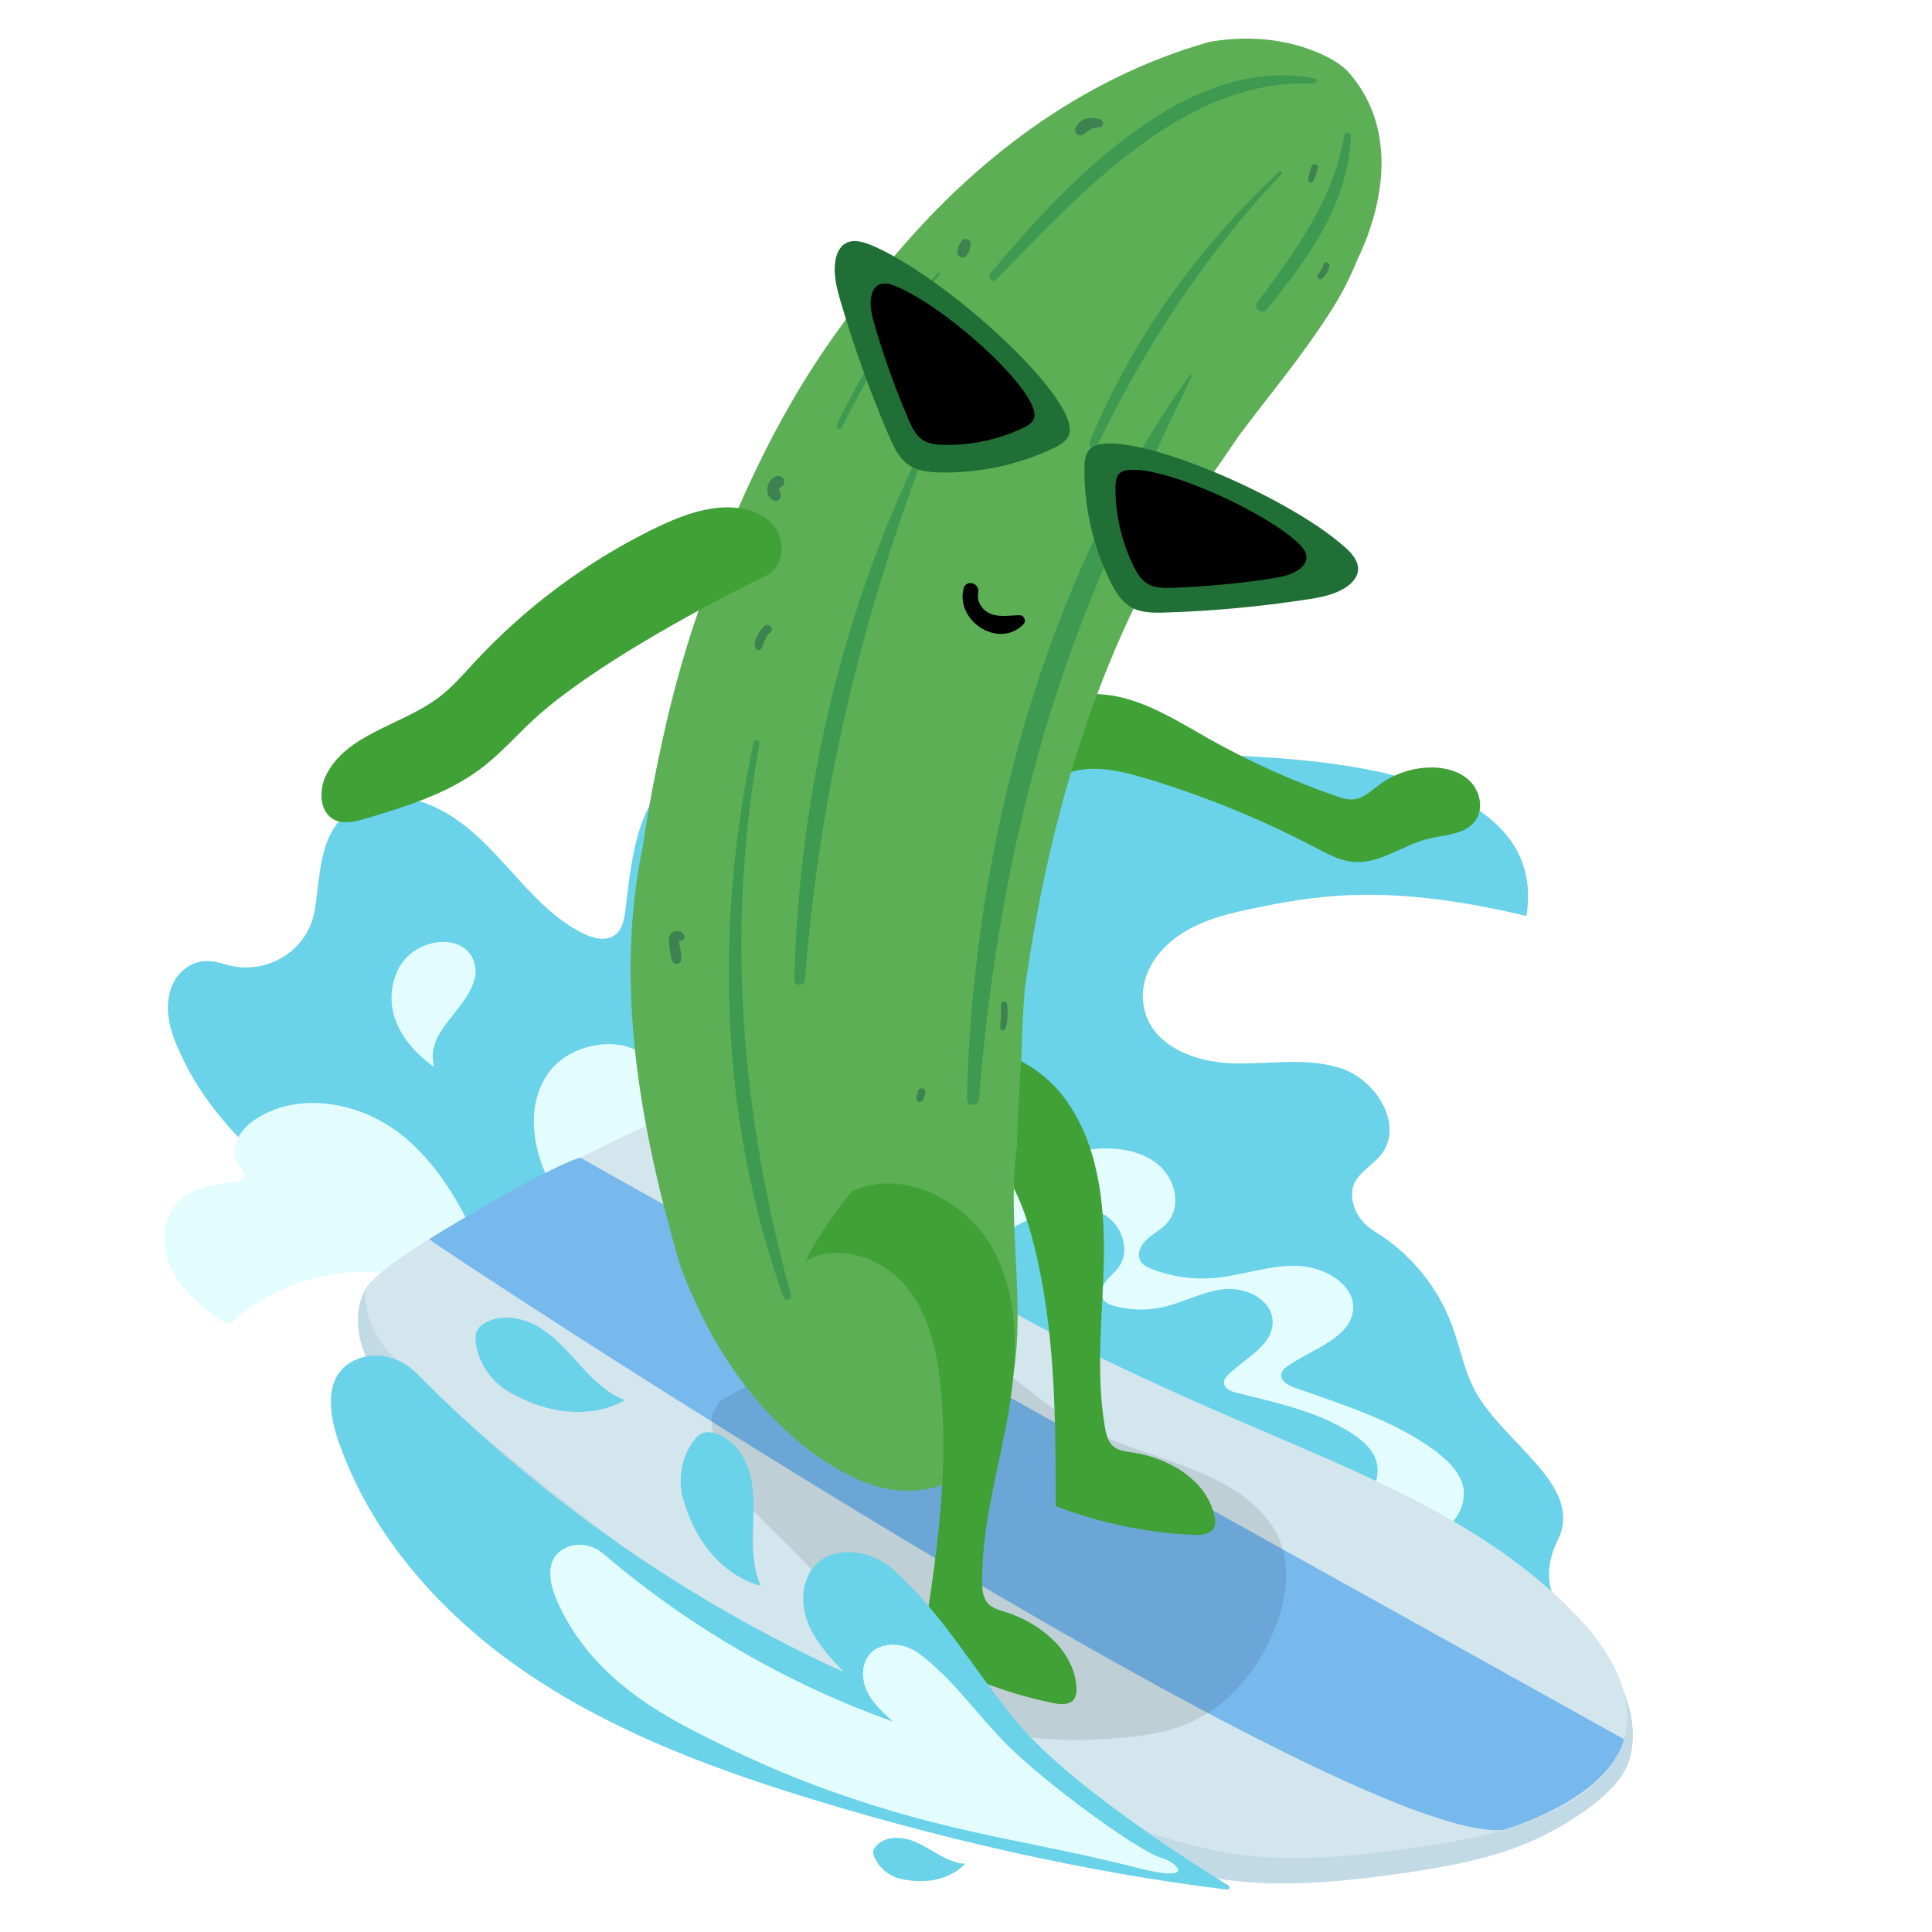 <svg fill="none" height="200" viewBox="0 0 200 200" width="200" xmlns="http://www.w3.org/2000/svg" xmlns:xlink="http://www.w3.org/1999/xlink"><clipPath id="a"><path d="m17 4h152.04v191.62h-152.04z"/></clipPath><path d="m0 0h200v200h-200z" fill="#fff"/><g clip-path="url(#a)"><path d="m19.09 109.93c-1.12-2.26-2.17-4.69-1.5-7.25.27-1.04.89-1.99 1.8-2.57 1.33-.87 2.59-.69 3.85-.3 4.18 1.3 8.61-1.26 9.34-5.58.67-3.98.34-8.61 4.58-10.85 2.05-1.08 4.48-1.08 6.67-.31 7.1 2.49 10.08 10.29 16.45 13.52 1.08.55 2.48.91 3.43.16.72-.57.9-1.56 1.02-2.47.66-5.11.97-10.61 5.18-14.22 2.18-1.87 5.28-2.44 7.78-1.02 3.15 1.79 3.13 5.41 4.04 8.49.77 2.57 3.17 5.26 5.7 4.37.88-.31 1.56-1 2.23-1.65 7.91-7.65 18.84-12.09 29.84-12.12s41.21-.11 38.52 16.69c-13.88-3.3-21.12-2.22-27.37-.97-3.8.76-7.75 1.59-10.47 4.63-1.19 1.33-1.93 3.04-1.87 4.82.18 4.77 5.19 6.69 9.48 6.79 3.77.08 7.69-.69 11.24.58s6.29 5.88 3.95 8.85c-1.19 1.51-3.44 2.26-2.95 4.82.25 1.33 1.14 2.45 2.29 3.15 3.67 2.23 6.53 5.73 8.01 9.76.75 2.03 1.16 4.2 2.08 6.16 2.77 5.86 11.74 10.2 8.84 16.04-3.28 6.6 3.49 10.05 3.53 10.75.2 3.43-11.34-1.51-15.79-4.03-19.54-11.06-113.65-23.4-129.9-56.23z" fill="#6ad2e9"/><path d="m56.61 121.8c-1.59-3.44-2.06-7.62.17-10.74s7.85-4.16 10.45-1.29c1.28 1.41 1.57 3.35 2.53 4.96.21.34.47.7.88.82.4.13.84 0 1.24-.11 3-.88 6-1.77 9.01-2.65 2.89-.85 6.04-1.7 8.9-.77 3.13 1.02 5.12 4.09 5.2 7.12.02.77-.04 1.63.51 2.22.35.38.87.57 1.39.7 2.54.64 5.27.12 7.76-.66s4.91-1.83 7.5-2.3 5.49-.24 7.53 1.28 2.75 4.61.98 6.39c-.6.6-1.41 1.01-2.02 1.61s-1 1.53-.53 2.22c.27.4.76.63 1.23.81 1.98.76 4.17 1.07 6.31.89 2.88-.24 5.66-1.33 8.55-1.27s6.13 1.96 5.87 4.58c-.29 2.89-4.14 4.01-6.69 5.75-.35.24-.7.54-.75.93-.09.69.76 1.14 1.47 1.39 5.03 1.78 10.27 3.39 14.45 6.5 1.21.9 2.35 1.98 2.81 3.34.87 2.59-1.51 5.64-4.48 5.74-3.38.11-5.78-2.79-8.33-4.82-2.91-2.32-6.56-3.7-10.13-5.04-4.93-1.85-9.86-3.7-14.82-5.49-2.55-.92-5.22-1.85-7.96-1.68-1.56.09-3.08.54-4.64.58-2.18.05-4.28-.69-6.3-1.45-13.91-5.26-38.08-19.57-38.08-19.57z" fill="#e3fdff"/><path d="m65.9 132.99c-1.58-2.76-2.39-6.25-.98-9.1 1.4-2.85 5.62-4.27 7.93-2.08 1.13 1.07 1.56 2.69 2.47 3.96.19.27.44.54.76.61s.65-.07.94-.21c2.22-1.03 4.45-2.07 6.67-3.1 2.14-.99 4.48-2.01 6.79-1.5 2.52.56 4.37 2.97 4.75 5.53.1.65.14 1.38.62 1.83.31.29.73.4 1.15.46 2.03.3 4.08-.4 5.92-1.3s3.59-2.02 5.55-2.65 4.21-.73 5.95.37 2.6 3.64 1.42 5.32c-.4.57-.98.99-1.39 1.55s-.61 1.39-.18 1.93c.25.31.65.46 1.03.57 1.61.45 3.33.51 4.97.16 2.2-.47 4.23-1.66 6.46-1.89s4.94 1.07 5.01 3.32c.08 2.47-2.78 3.78-4.56 5.5-.24.24-.49.52-.48.86 0 .59.7.89 1.28 1.04 4.07 1.03 8.28 1.89 11.83 4.13 1.03.65 2.02 1.45 2.52 2.56.94 2.11-.58 4.91-2.86 5.28-2.6.42-4.75-1.81-6.93-3.29-2.49-1.69-5.45-2.51-8.35-3.3-4-1.1-8-2.19-12.01-3.24-2.07-.54-4.22-1.07-6.32-.67-1.19.23-2.32.75-3.52.93-1.68.25-3.38-.18-5.01-.63-11.28-3.13-31.42-12.95-31.42-12.95z" fill="#6ad2e9"/><path d="m50.74 135c-3.2-2.4-6.14-2.79-11.48-3.27s-10.84 1.31-14.87 4.84c-.19.17-.4.35-.65.39-.33.05-.64-.14-.91-.33-2.05-1.41-4.05-3.07-5.12-5.31s-.99-5.21.79-6.95c1.5-1.47 3.77-1.75 5.85-2.04.35-.05.76-.14.91-.47.21-.48-.31-.92-.63-1.33-1.09-1.39.1-3.44 1.54-4.47 4.43-3.17 10.89-2.06 15.2 1.26s6.91 8.39 9 13.42c.81 1.96 5.53 6.36 3.4 7.1l-3.01-2.84z" fill="#e3fdff"/><path d="m72.36 116.19c.6-.25 1.27-.5 1.89-.32.53.15.93.59 1.3 1.01 14.38 16.16 34.66 25.62 54.54 34.12 11.54 4.94 25.56 9.2 34.17 18.33 3.22 3.42 5.72 8.29 4.43 12.81-.91 3.16-5.37 6.01-8.27 7.55-4.71 2.51-10.06 3.49-15.34 4.24-6.01.86-12.12 1.46-18.14.68-5.43-.71-39.82-8.31-87.3-51.44-1.85-1.68-3.88-6.81-1.55-10.09 2.09-2.94 27.14-13.97 34.26-16.9z" fill="#c1dae6"/><path d="m73.53 113.55c.6-.25 1.27-.5 1.89-.32.53.15.93.59 1.3 1.01 14.38 16.16 34.66 25.62 54.54 34.12 11.54 4.94 23.53 9.95 32.14 19.09 3.22 3.42 6.03 8.08 4.74 12.6-.91 3.16-3.64 5.46-6.54 7.01-4.71 2.51-10.06 3.49-15.34 4.24-6.01.86-12.12 1.46-18.14.68-5.43-.71-39.82-8.31-87.3-51.44-1.85-1.68-3.06-4.2-3.01-6.7.07-3.61 28.61-17.36 35.73-20.29z" fill="#d3e5ed"/><path d="m44.43 128.27c0 .29 94.42 62.51 111.13 61.17 0 0 10.68-2.93 12.57-9.39 0 0-107.64-59.87-107.96-60.16s-6.4 2.63-15.74 8.38z" fill="#77b8ed"/><path d="m73.72 146.42c-.29 3.48 1.56 6.81 3.84 9.44s5.04 4.81 7.17 7.57c2.19 2.84 3.66 6.21 5.98 8.94 5.9 6.93 15.94 8.29 24.89 7.57 2.57-.21 5.16-.55 7.52-1.59 4.05-1.77 7.09-5.46 8.78-9.6 1.22-2.97 1.79-6.44.53-9.41-1-2.36-3.03-4.12-5.21-5.41-5.11-3.01-11.23-3.85-16.32-6.89-3.7-2.22-6.75-5.54-10.69-7.26-4.18-1.82-8.99-1.64-13.36-.4s-8.39 3.47-12.37 5.67l-.76 1.35z" fill="#000" opacity=".1"/><path d="m100.29 136.29c-.83 5.61-1.97 11-6.66 14.67-.83.65.23 1.88 1.09 1.41 5.74-3.13 6.23-10.15 6.4-15.97.01-.46-.76-.59-.83-.11z" fill="#3e9951"/><path d="m74.13 127.09c1.8 6.14 4.01 12.14 6.95 17.82.19.36.7.04.54-.31-2.61-5.78-4.96-11.62-6.78-17.7-.13-.45-.84-.26-.71.2z" fill="#3e9951"/><path d="m85.01 128.97.12.49c.04.19.14.35.23.52.11.2.36.29.58.23.2-.05.4-.27.37-.49-.02-.19-.02-.39-.09-.56l-.18-.47c-.1-.27-.36-.45-.65-.37s-.44.37-.37.65z" fill="#3e8251"/><path d="m94.39 133.25c.23.33.25.65.12 1.03-.22.66.76 1.05 1.1.46.39-.67.34-1.52-.08-2.17-.19-.3-.59-.42-.91-.24-.29.17-.45.62-.24.91z" fill="#3e8251"/><path d="m90.6 145.47c-.13.14-.27.27-.36.43-.12.21-.1.52.09.69.07.07.16.12.25.15.14.05.31.01.44-.06.16-.09.3-.23.45-.35.11-.1.18-.29.18-.43s-.07-.33-.18-.43-.27-.19-.43-.18-.32.06-.43.18z" fill="#3e8251"/><path d="m101.83 144.68c-.04.11-.08.23-.11.34-.04.15-.05.31-.06.46-.02.23.19.49.41.54s.52-.03.63-.26c.07-.14.15-.27.19-.42.03-.11.06-.23.09-.35.08-.3-.1-.67-.42-.74s-.64.1-.74.42z" fill="#3e8251"/><path d="m69.71 127.06c.22.44.39 1 .89 1.18.25.09.53-.1.6-.34.09-.3-.03-.57-.16-.83l-.31-.61c-.14-.29-.55-.37-.81-.21-.29.17-.36.52-.21.81z" fill="#3e8251"/><path d="m94.61 109.9c4.8-3.34 11.92-1.03 15.47 3.62s4.28 10.85 4.19 16.7c-.1 5.85-.89 11.75.11 17.52.13.73.31 1.51.88 1.99.52.44 1.25.52 1.93.62 3.75.55 7.65 2.8 8.51 6.5.11.45.16.96-.08 1.36-.38.65-1.28.71-2.04.68-4.88-.21-9.73-1.23-14.29-2.98-.01-9.1-.04-18.32-2.28-27.14-.95-3.74-2.41-7.55-5.32-10.09-2.91-2.54-7.62-3.35-10.62-.93.64-2.73 2.08-5.27 4.1-7.22z" fill="#40a137"/><path d="m107.63 73.53c2.51-1.93 6.04-2.04 9.08-1.17s5.75 2.61 8.51 4.16c4.17 2.34 8.54 4.31 13.06 5.88.62.22 1.28.43 1.93.34.98-.13 1.74-.88 2.53-1.47 1.5-1.13 3.36-1.77 5.24-1.82 1.51-.04 3.1.34 4.18 1.4s1.45 2.9.56 4.12c-1.06 1.45-3.17 1.43-4.92 1.87-2.61.65-4.95 2.59-7.63 2.39-1.41-.11-2.71-.81-3.96-1.47-5.68-2.98-11.64-5.41-17.78-7.24-2.91-.87-6.21-1.56-8.84-.04-.75-1.49-1.26-3.09-1.5-4.74l-.46-2.2z" fill="#40a137"/><path d="m139.44 7.3c5.12 5.59 4.04 13.37 1.11 19.51-.28.68-.58 1.37-.92 2.07s-.7 1.39-1.11 2.1c-2.59 4.32-5.57 8-8.47 11.76-.58.76-1.17 1.52-1.75 2.3-.7 1.02-1.4 2.04-2.11 3.08-11.55 15.82-17.4 34.96-20.11 54.3-.06.75-.11 1.51-.16 2.28-.09 1.54-.15 3.08-.17 4.64-.07 1.03-.14 2-.19 2.95-.06.94-.12 1.86-.16 2.76-.05 1.2-.09 2.36-.11 3.47-1.62 11.02 3.41 24.53-4.94 33.55-.75.62-1.59 1.13-2.49 1.51-.91.38-1.9.62-2.97.7-1.13.09-2.21 0-3.24-.21-1.05-.21-2.06-.56-3.04-1.02-1.79-.83-3.43-1.83-4.91-2.97-.74-.57-1.45-1.17-2.12-1.81-4.39-3.98-7.57-8.86-9.9-14.15-.47-1.06-.9-2.13-1.3-3.22-4.07-13.94-6.85-28.96-3.82-43.37.18-1.22.37-2.44.58-3.66.42-2.44.91-4.86 1.44-7.26.28-1.29.58-2.56.89-3.82.32-1.26.65-2.51 1.01-3.76.36-1.26.74-2.51 1.14-3.76 3.66-11.02 8.48-22.02 15.39-31.43.72-1.04 1.48-2.1 2.26-3.15.84-1.13 1.7-2.22 2.57-3.29 8.79-10.69 19.89-19.25 33.41-23.08.94-.15 1.88-.26 2.83-.3 2.84-.13 5.7.29 8.43 1.46 1.17.5 2.21 1.12 2.93 1.82z" fill="#5daf55"/><g fill="#3e9951"><path d="m78.02 76.83c-4.08 19-3.49 39.06 3.09 57.45.17.48.92.29.78-.21-5.19-18.76-6.77-37.84-3.27-57.07.07-.39-.52-.56-.6-.17z"/><path d="m123.16 38.85c-15.15 21.19-22.46 49.14-23.07 74.93-.02.81 1.19.79 1.25 0 1.03-13.06 3.21-26 6.95-38.57 3.76-12.64 9.39-24.39 15.07-36.24.06-.13-.11-.23-.19-.11z"/><path d="m96.09 44.97c-8.8 17.49-13.36 36.88-13.86 56.44-.02.72 1.05.7 1.1 0 1.48-19.46 6.01-38.13 13.06-56.32.07-.17-.22-.29-.3-.13z"/><path d="m136.1 8.12c-13.34-2.61-25.96 11.06-33.58 20.19-.36.43.22 1.03.62.62 8.68-8.85 19.35-20.89 32.88-20.28.31.01.38-.48.07-.54z"/><path d="m97.08 28.24c-4.19 4.77-7.76 9.99-10.45 15.74-.16.34.34.64.51.3 2.79-5.68 6.08-10.99 10.13-15.86.1-.13-.07-.31-.18-.18z"/><path d="m139.16 13.97c-1.09 6.71-5.08 12.04-9.02 17.37-.41.55.52 1.27.95.73 4.33-5.29 8.46-10.95 8.76-18.01.02-.38-.62-.49-.68-.09z"/><path d="m132.42 17.76c-8.45 7.95-15.21 17.27-19.63 28.03-.19.46.59.79.8.34 4.98-10.32 11.16-19.79 19.08-28.11.16-.17-.09-.42-.26-.26z"/></g><g fill="#3e8251"><path d="m135.76 17.22c-.14.46-.28.9-.34 1.38-.03.29.42.4.54.15.21-.43.32-.89.46-1.34.13-.42-.54-.61-.66-.18z"/><path d="m136.99 27.38c-.09.41-.31.77-.57 1.1-.17.23.17.57.4.4.43-.33.68-.79.79-1.33.08-.4-.53-.58-.62-.17z"/><path d="m113.99 12.42c-.95-.42-2.15-.22-2.63.78-.27.56.38 1.09.87.67.43-.38.97-.71 1.56-.69.38.01.58-.59.2-.76z"/><path d="m79.14 64.8c-.36.32-.65.71-.83 1.16-.14.34-.37 1.01.03 1.27s.6-.28.69-.57c.16-.49.35-.88.74-1.23.43-.39-.2-1.01-.63-.63z"/><path d="m103.62 103.98c.03.81-.05 1.61-.07 2.42 0 .31.44.36.53.07.27-.82.26-1.64.19-2.49-.04-.41-.66-.42-.64 0z"/><path d="m80.25 49.34c-.43.19-.73.63-.8 1.08-.1.55.06 1.06.56 1.36s1-.28.74-.74c-.03-.05-.04-.12-.07-.23s0 0-.02-.06c0-.02 0-.15 0-.07.02-.11.01-.11.07-.19.03-.04-.02 0 .05-.05-.07.05.1-.04.1-.04.3-.14.37-.57.22-.84-.18-.31-.53-.35-.84-.22z"/><path d="m99.6 24.89c-.27.33-.52.79-.51 1.23s.6.73.92.38c.3-.32.45-.81.48-1.25s-.6-.71-.89-.37z"/><path d="m70.84 96.9c-.16-.59-1.07-.72-1.42-.22-.23.33-.19.75-.14 1.12.07.54.09 1.12.29 1.63s.92.44.96-.13c.03-.42-.07-.83-.14-1.24-.05-.32-.2-.72 0-1.01l-.26.2-.08-.13c.18.48.92.3.78-.22z"/><path d="m95.03 112.96-.16.65c-.05.19.06.39.25.45s.38-.07.45-.25l.22-.64c.07-.2-.08-.44-.28-.49s-.43.06-.49.28z"/></g><path d="m90.25 25.4c-.88-.37-1.92-.68-2.74-.2-.61.36-.92 1.09-1.03 1.79-.24 1.44.15 2.89.56 4.29 1.39 4.72 3.05 9.35 4.99 13.86.48 1.12 1.03 2.3 2.04 2.99.94.64 2.13.76 3.26.78 4.08.09 8.18-.81 11.86-2.58.53-.26 1.05-.58 1.36-1.08 2.05-3.22-12.4-16.51-20.3-19.85z" fill="#206f36"/><path d="m92.81 29.66c-.61-.26-1.34-.48-1.91-.14-.43.25-.64.76-.72 1.25-.17 1 .11 2.02.39 2.99.97 3.29 2.13 6.52 3.48 9.67.34.78.72 1.6 1.42 2.08.65.45 1.48.53 2.27.54 2.85.06 5.71-.56 8.27-1.8.37-.18.73-.41.95-.75 1.43-2.25-8.65-11.52-14.16-13.85z" fill="#000"/><path d="m139.24 56.65c.71.64 1.43 1.45 1.34 2.4-.07.71-.59 1.29-1.18 1.7-1.2.82-2.68 1.09-4.12 1.31-4.86.74-9.76 1.2-14.67 1.35-1.22.04-2.52.04-3.57-.58-.97-.58-1.59-1.6-2.09-2.62-1.81-3.66-2.74-7.75-2.69-11.83 0-.59.08-1.19.4-1.69 2.05-3.23 20.21 4.23 26.58 9.97z" fill="#206f36"/><path d="m134.3 56.14c.49.44 1 1.01.94 1.67-.05.49-.42.9-.82 1.18-.84.58-1.87.76-2.88.91-3.39.52-6.81.83-10.24.95-.85.03-1.76.03-2.49-.41-.68-.4-1.11-1.12-1.46-1.83-1.26-2.55-1.91-5.41-1.88-8.26 0-.41.06-.83.28-1.18 1.43-2.25 14.1 2.95 18.55 6.96z" fill="#000"/><path d="m99.75 60.94c-.84 3.36 3.65 6.28 6.19 3.69.33-.34.09-.94-.39-.94-.92 0-1.87.2-2.78-.07-.97-.29-1.7-1.22-1.51-2.26s-1.27-1.42-1.52-.42z" fill="#000"/><path d="m54.53 75.15c-1.54 1.52-3.03 3.11-4.76 4.42-3.47 2.61-7.73 3.91-11.88 5.16-1.08.32-2.29.64-3.29.13-1.53-.78-1.61-3.02-.87-4.56 2.1-4.35 7.86-5.2 11.71-8.12 1.38-1.05 2.52-2.37 3.69-3.64 5.2-5.61 11.42-10.26 18.27-13.66 2.26-1.12 4.64-2.13 7.16-2.33 2.01-.16 4.23.3 5.53 1.85s1.06 4.35-.78 5.18c0 0-17.54 8.43-24.78 15.58z" fill="#40a137"/><path d="m88.13 123.37c5.27-2.54 11.93.87 14.71 6.02 2.77 5.15 2.52 11.39 1.5 17.15s-2.74 11.46-2.66 17.31c0 .74.07 1.54.56 2.1.45.52 1.15.71 1.81.91 3.62 1.14 7.11 3.98 7.38 7.76.03.46 0 .97-.29 1.33-.48.58-1.38.5-2.12.35-4.79-.98-9.41-2.75-13.64-5.2 1.43-8.99 2.86-18.09 2.04-27.16-.35-3.85-1.18-7.84-3.66-10.8-2.47-2.97-6.99-4.51-10.35-2.59 1.06-2.6 4.73-7.19 4.73-7.19z" fill="#40a137"/><path d="m41.11 100.55c1.81-4.01 8.34-4.23 8.12.36-.64 3.66-5.34 5.74-4.27 9.54 0 0-6.35-3.96-3.85-9.9z" fill="#e3fdff"/><path d="m105.38 178.39c-4.38-5.21-7.72-11.27-12.84-15.84-1.3-1.16-2.98-1.9-4.72-1.87-4.37.07-5.35 4.15-4.26 7.12.75 2.05 2.3 3.71 3.8 5.3-16.46-7.51-31.54-18.06-44.25-30.95-1.53-1.55-3.8-2.25-5.86-1.55-3.72 1.27-3.32 5.32-2.29 8.37 3.35 9.87 10.64 18.07 19.22 23.98s18.43 9.73 28.38 12.84c14.1 4.41 29.75 8.04 44.47 9.82.24.03.35-.29.14-.42-3.49-2.15-16.3-10.26-21.81-16.81z" fill="#6ad2e9"/><path d="m70.74 155.25c-.61-2.07-.21-4.47 1.12-6.17.22-.29.49-.56.82-.7.45-.19.97-.13 1.43.02 1.84.59 3.07 2.4 3.55 4.28s.34 3.84.29 5.77 0 3.94.8 5.69c0 0-5.7-1.01-8.01-8.89z" fill="#6ad2e9"/><path d="m52.74 144.12c-1.88-1.07-3.26-3.07-3.49-5.21-.04-.36-.04-.74.1-1.08.19-.45.61-.76 1.04-.98 1.74-.85 3.88-.41 5.52.61s2.92 2.52 4.22 3.95 2.73 2.83 4.54 3.53c0 0-4.8 3.23-11.94-.82z" fill="#6ad2e9"/><path d="m104.26 180.63c-3.09-3.09-5.55-6.78-9.07-9.42-.89-.67-2.01-1.05-3.12-.94-2.79.29-3.19 2.94-2.33 4.78.59 1.27 1.67 2.24 2.72 3.18-10.94-3.91-21.15-9.82-29.98-17.37-1.06-.91-2.55-1.23-3.83-.67-2.31 1.01-1.83 3.58-1.01 5.48 2.68 6.13 7.72 10.14 13.65 13.23 8.35 4.34 14.21 6.45 19.45 8.09 9.96 3.11 17.62 3.96 26.84 6.33 6.52 1.68 4.26-.53 2.72-.97-2.53-.72-12.14-7.82-16.03-11.71z" fill="#e3fdff"/><path d="m93.29 194.51c-1.19-.26-2.28-1.11-2.76-2.23-.08-.19-.15-.39-.13-.6.03-.27.2-.51.4-.7.79-.75 2.03-.87 3.09-.6s2 .87 2.95 1.42 1.95 1.07 3.05 1.14c0 0-2.05 2.56-6.59 1.57z" fill="#6ad2e9"/></g></svg>